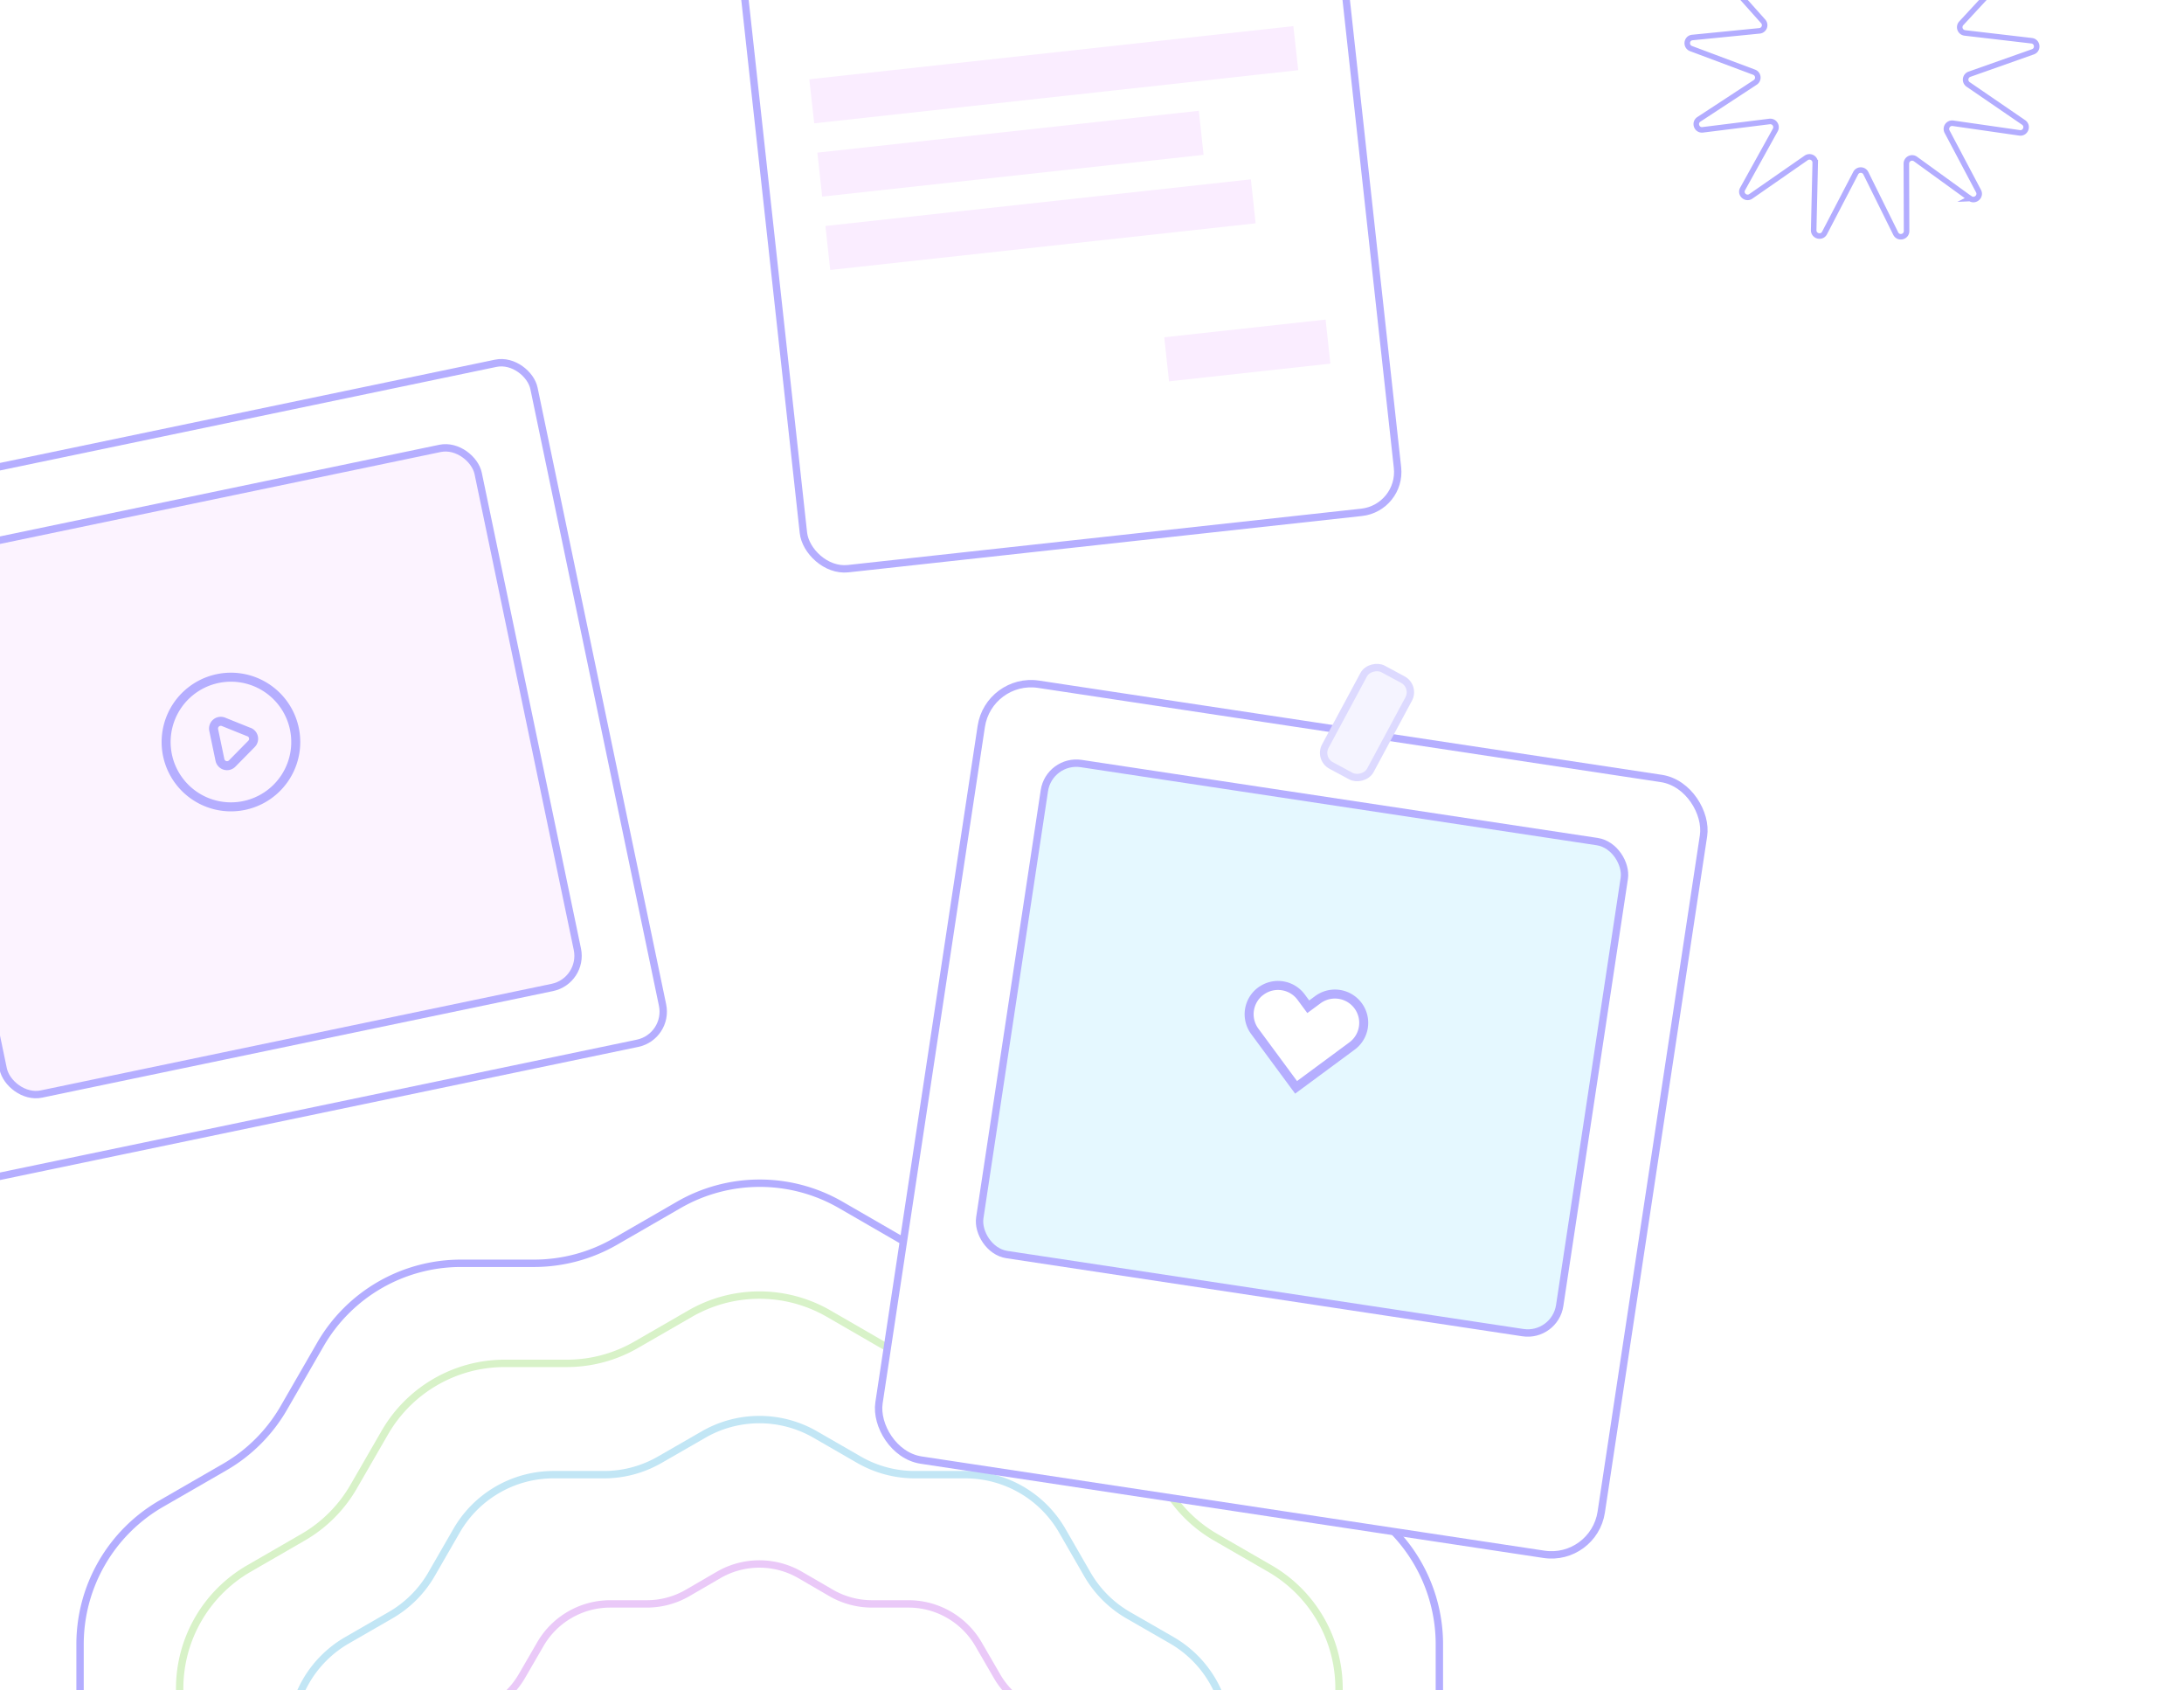 <svg width="296" height="229" viewBox="0 0 296 229" fill="none" xmlns="http://www.w3.org/2000/svg">
  <rect x="0" y="0" width="296" height="229" fill="#333333" stroke="none"/>
  <g clip-path="url(#a)">
    <path d="M0 0h296v229H0V0Z" fill="#fff"/>
    <path d="m267 26.9-7.4-5.36a.78.78 0 0 0-1.23.63l.03 9.13c0 .82-1.1 1.08-1.47.35l-4.05-8.18a.77.77 0 0 0-1.38 0l-4.22 8.1c-.38.72-1.48.44-1.47-.39l.21-9.13a.78.78 0 0 0-1.22-.66l-7.5 5.21c-.68.47-1.52-.3-1.12-1l4.43-7.99a.78.78 0 0 0-.78-1.15l-9.06 1.13c-.82.1-1.2-.97-.52-1.42l7.63-5a.78.78 0 0 0-.15-1.39l-8.55-3.2c-.77-.3-.62-1.43.2-1.5l9.08-.9a.77.77 0 0 0 .5-1.29l-6.07-6.8c-.55-.62.11-1.56.87-1.25l8.46 3.43a.78.78 0 0 0 1.05-.9l-2.2-8.87c-.2-.8.81-1.32 1.34-.69l5.9 6.97c.4.5 1.2.3 1.34-.32l2.16-8.87c.2-.8 1.33-.79 1.51.02l1.98 8.91c.14.62.92.82 1.34.34l6.03-6.85c.54-.62 1.55-.08 1.33.72l-2.39 8.81a.78.78 0 0 0 1.03.93l8.52-3.26c.77-.29 1.41.65.85 1.25l-6.2 6.7a.78.78 0 0 0 .47 1.3l9.07 1.06c.82.1.94 1.23.17 1.5l-8.6 3.04a.78.78 0 0 0-.19 1.37l7.53 5.16c.68.47.26 1.53-.55 1.41l-9.03-1.3a.78.78 0 0 0-.8 1.12l4.27 8.07c.38.73-.48 1.47-1.14 1l-.02.01Z" stroke="#B3ADFF" stroke-width=".75" stroke-miterlimit="10"/>
    <path d="m171.83 255.7-3.4-5.9a15.15 15.15 0 0 1-2.03-7.59v-6.82c0-5.42-2.89-10.43-7.58-13.14l-5.91-3.4a15.14 15.14 0 0 1-5.55-5.56l-3.4-5.9a15.16 15.16 0 0 0-13.14-7.58h-6.83c-2.66 0-5.27-.7-7.58-2.03l-5.9-3.4a15.16 15.16 0 0 0-15.17 0l-5.91 3.4a15.14 15.14 0 0 1-7.58 2.03h-6.83a15.16 15.16 0 0 0-13.13 7.58l-3.4 5.9a15.14 15.14 0 0 1-5.56 5.56l-5.9 3.4a15.16 15.16 0 0 0-7.59 13.14v6.82c0 2.67-.7 5.28-2.03 7.59l-3.4 5.9a15.16 15.16 0 0 0 0 15.17l3.4 5.9a15.14 15.14 0 0 1 2.03 7.59v6.82c0 5.42 2.89 10.43 7.58 13.14l5.91 3.4a15.13 15.13 0 0 1 5.55 5.55l3.4 5.91a15.16 15.16 0 0 0 13.14 7.58h6.83c2.66 0 5.27.7 7.58 2.03l5.9 3.4a15.16 15.16 0 0 0 15.17 0l5.91-3.4a15.14 15.14 0 0 1 7.58-2.03h6.83c5.42 0 10.42-2.88 13.13-7.58l3.4-5.9a15.13 15.13 0 0 1 5.56-5.56l5.9-3.4a15.16 15.16 0 0 0 7.59-13.14v-6.82c0-2.67.7-5.28 2.03-7.59l3.4-5.9a15.16 15.16 0 0 0 0-15.17Z" stroke="#C2E6F5" stroke-miterlimit="10"/>
    <path d="m152.84 257.8-2.48-4.27a11.02 11.02 0 0 1-1.46-5.5v-4.94c0-3.93-2.09-7.55-5.5-9.5l-4.28-2.48a10.97 10.97 0 0 1-4-4.01l-2.48-4.28a10.98 10.98 0 0 0-9.5-5.5h-4.95c-1.93 0-3.82-.5-5.5-1.46l-4.27-2.48a11.03 11.03 0 0 0-11 0l-4.27 2.48a11.02 11.02 0 0 1-5.5 1.46h-4.94c-3.93 0-7.55 2.1-9.5 5.5l-2.48 4.28a10.97 10.97 0 0 1-4.01 4l-4.28 2.48a10.98 10.98 0 0 0-5.5 9.5v4.95c0 1.93-.5 3.82-1.46 5.5L53 257.8a11.03 11.03 0 0 0 0 10.98l2.47 4.28a11.02 11.02 0 0 1 1.46 5.5v4.94c0 3.93 2.1 7.55 5.5 9.5l4.28 2.48c1.67.96 3.05 2.36 4.01 4.01l2.47 4.28c1.96 3.4 5.58 5.5 9.5 5.5h4.95c1.93 0 3.82.5 5.5 1.46l4.28 2.48a11.03 11.03 0 0 0 10.98 0l4.28-2.48a11.02 11.02 0 0 1 5.5-1.46h4.94c3.93 0 7.56-2.1 9.51-5.5l2.47-4.28a10.98 10.98 0 0 1 4.01-4l4.28-2.48c3.4-1.96 5.5-5.58 5.5-9.5v-4.95c0-1.93.5-3.82 1.46-5.5l2.48-4.28a11.03 11.03 0 0 0 0-10.98Z" stroke="#EAC9F8" stroke-miterlimit="10"/>
    <path d="M188.2 253.91 184 246.6a18.82 18.82 0 0 1-2.52-9.4v-8.43c0-6.71-3.58-12.9-9.39-16.25l-7.31-4.22a18.64 18.64 0 0 1-6.87-6.87l-4.22-7.31a18.77 18.77 0 0 0-16.25-9.39H129c-3.28 0-6.53-.87-9.39-2.52l-7.3-4.22a18.78 18.78 0 0 0-18.77 0l-7.32 4.22a18.81 18.81 0 0 1-9.38 2.52h-8.44c-6.71 0-12.9 3.58-16.25 9.39l-4.22 7.31a18.65 18.65 0 0 1-6.87 6.87l-7.31 4.22a18.77 18.77 0 0 0-9.4 16.25v8.44c0 3.28-.86 6.53-2.5 9.39l-4.23 7.31a18.78 18.78 0 0 0 0 18.76l4.22 7.32a18.82 18.82 0 0 1 2.52 9.38v8.44c0 6.71 3.58 12.9 9.39 16.25l7.31 4.22a18.65 18.65 0 0 1 6.87 6.87l4.22 7.31a18.77 18.77 0 0 0 16.25 9.4h8.44c3.28 0 6.53.87 9.38 2.51l7.32 4.22a18.79 18.79 0 0 0 18.76 0l7.31-4.22a18.81 18.81 0 0 1 9.4-2.52h8.43c6.71 0 12.9-3.58 16.25-9.39l4.22-7.31a18.64 18.64 0 0 1 6.87-6.87l7.31-4.22a18.77 18.77 0 0 0 9.4-16.25v-8.44c0-3.28.87-6.52 2.5-9.38l4.23-7.32a18.79 18.79 0 0 0 0-18.76Z" stroke="#D8F2C8" stroke-miterlimit="10"/>
    <path d="m202.97 252.28-4.94-8.57a22.07 22.07 0 0 1-2.95-11v-9.9c0-7.87-4.19-15.14-11-19.07l-8.57-4.94a21.9 21.9 0 0 1-8.06-8.06l-4.94-8.57a22 22 0 0 0-19.06-11h-9.9c-3.87 0-7.66-1.02-11.01-2.95l-8.57-4.95a21.97 21.97 0 0 0-22 0l-8.58 4.95a22.07 22.07 0 0 1-11 2.95h-9.91a21.99 21.99 0 0 0-19.06 11l-4.94 8.57a21.9 21.9 0 0 1-8.06 8.06l-8.57 4.94a22 22 0 0 0-11 19.06v9.9c0 3.87-1.03 7.66-2.95 11l-4.95 8.58a21.96 21.96 0 0 0 0 22l4.95 8.58a22.06 22.06 0 0 1 2.95 11v9.9c0 7.87 4.19 15.14 11 19.06l8.57 4.95a21.9 21.9 0 0 1 8.06 8.06l4.94 8.57a22 22 0 0 0 19.06 11h9.9c3.87 0 7.66 1.02 11 2.95l8.58 4.94a21.96 21.96 0 0 0 22 0l8.58-4.94a22.07 22.07 0 0 1 11-2.95h9.9c7.87 0 15.14-4.19 19.06-11l4.95-8.57a21.9 21.9 0 0 1 8.06-8.06l8.57-4.94a22 22 0 0 0 11-19.06v-9.9c0-3.87 1.02-7.66 2.95-11.01l4.94-8.57a21.97 21.97 0 0 0 0-22Z" stroke="#B3ADFF" stroke-miterlimit="10"/>
    <rect x="100" y="-8.83" width="81" height="87" rx="5.5" transform="rotate(-6.26 100 -8.83)" fill="#fff" stroke="#B5AEFF"/>
    <path fill="#FAEDFF" d="m109.69 10.74 65.6-7.2.66 5.97-65.6 7.2zM110.78 20.68l51.7-5.67.64 5.97-51.69 5.66zM111.87 30.62l57.66-6.32.65 5.96-57.66 6.32zM157.79 45.7l21.87-2.4.65 5.97-21.87 2.4z"/>
    <rect x="-25.44" y="68.54" width="99" height="94.12" rx="4.38" transform="rotate(-11.78 -25.44 68.54)" fill="#fff" stroke="#B5AEFF"/>
    <rect x="-13.9" y="76.09" width="79.49" height="74.61" rx="4.38" transform="rotate(-11.78 -13.9 76.1)" fill="#FCF3FF" stroke="#B5AEFF"/>
    <path d="m33.76 99.2-3.48-1.4a.98.98 0 0 0-1.32 1.1l.85 4.07a.98.98 0 0 0 1.65.49l2.63-2.67a.98.98 0 0 0-.33-1.6Z" stroke="#B5AEFF" stroke-width="1.22" stroke-linecap="round" stroke-linejoin="round"/>
    <path d="M39.9 98.75a8.78 8.78 0 1 1-17.2 3.58 8.78 8.78 0 0 1 17.2-3.58Z" stroke="#B5AEFF" stroke-width="1.22" stroke-linecap="round" stroke-linejoin="round"/>
    <rect x="134.01" y="91.69" width="99" height="106.32" rx="6.82" transform="rotate(8.6 134 91.7)" fill="#fff" stroke="#B5AEFF"/>
    <rect x="142.2" y="102.8" width="79.49" height="67.29" rx="4.38" transform="rotate(8.6 142.2 102.8)" fill="#E5F8FF" stroke="#B5AEFF"/>
    <path fill-rule="evenodd" clip-rule="evenodd" d="M170.9 134.28a3.9 3.9 0 0 1 5.45.83l.96 1.3 1.3-.96a3.9 3.9 0 0 1 4.63 6.28l-7.58 5.6-5.6-7.59a3.9 3.9 0 0 1 .83-5.46Z" fill="#fff" stroke="#B5AEFF" stroke-width="1.22" stroke-linecap="round"/>
    <rect x="178.71" y="102.81" width="14.85" height="6.93" rx="1.94" transform="rotate(-61.74 178.7 102.81)" fill="#F5F4FF" stroke="#DDDAFF"/>
  </g>
  <defs>
    <clipPath id="a">
      <path d="M0 0h296v229H0V0Z" fill="#fff"/>
    </clipPath>
  </defs>
</svg>
